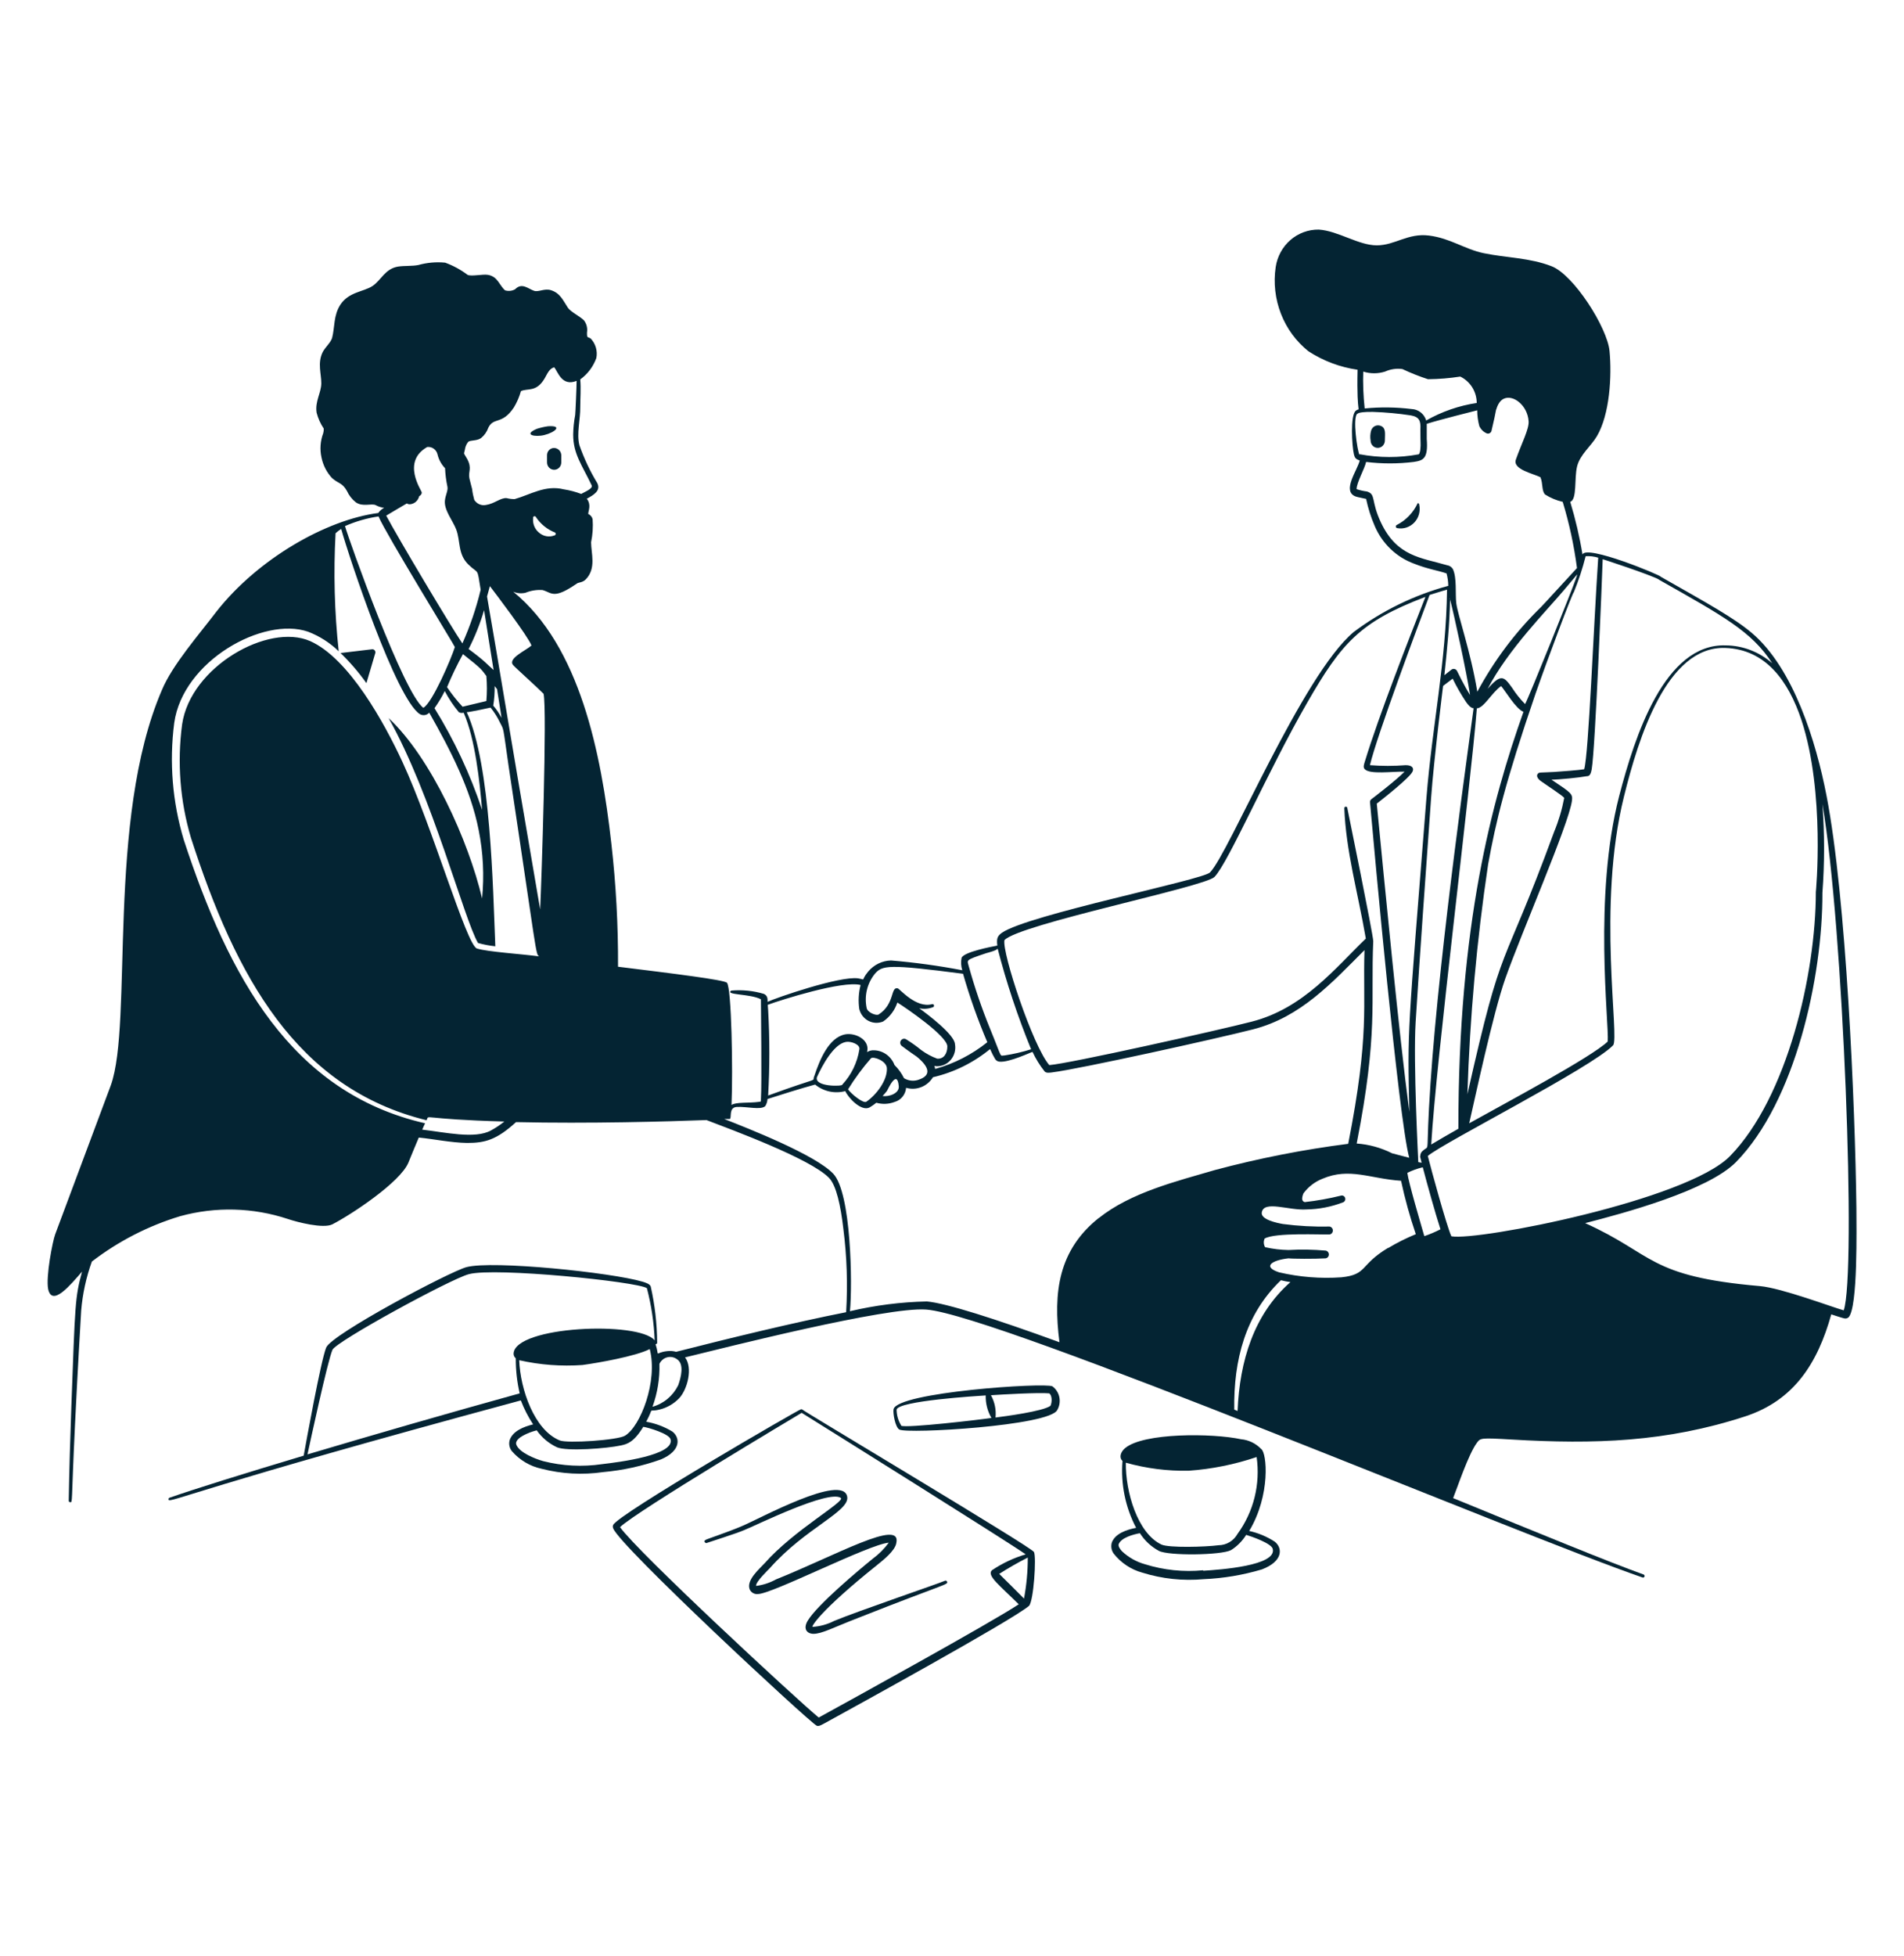 <svg xmlns="http://www.w3.org/2000/svg" width="300" height="308" viewBox="0 0 300 308" fill="none"><path fill-rule="evenodd" clip-rule="evenodd" d="M86.19 71.734V72.827C86.19 73.134 86.309 73.427 86.52 73.644C86.731 73.861 87.017 73.982 87.315 73.982C87.614 73.982 87.9 73.861 88.111 73.644C88.322 73.427 88.44 73.134 88.44 72.827V71.672C88.425 71.368 88.296 71.082 88.082 70.873C87.867 70.664 87.582 70.548 87.285 70.548C87.137 70.55 86.99 70.582 86.855 70.644C86.719 70.704 86.596 70.793 86.494 70.903C86.392 71.014 86.312 71.144 86.26 71.287C86.208 71.43 86.184 71.582 86.19 71.734ZM85.755 68.515C87.405 68.115 88.755 66.975 86.355 67.129C85.761 67.214 85.174 67.348 84.6 67.53C82.35 68.484 84.3 68.869 85.755 68.515ZM223.38 79.234C222.689 80.723 221.533 81.931 220.095 82.668C220.04 82.688 219.992 82.728 219.962 82.78C219.932 82.832 219.92 82.894 219.929 82.954C219.938 83.014 219.967 83.069 220.011 83.109C220.055 83.15 220.111 83.174 220.17 83.176C220.656 83.264 221.155 83.227 221.623 83.07C222.092 82.913 222.515 82.639 222.857 82.274C223.198 81.908 223.446 81.462 223.579 80.975C223.712 80.488 223.726 79.974 223.62 79.48C223.62 79.415 223.595 79.352 223.55 79.306C223.505 79.26 223.444 79.234 223.38 79.234ZM217.41 67.021C217.122 66.946 216.816 66.989 216.558 67.141C216.301 67.294 216.111 67.544 216.03 67.838C215.894 68.339 215.869 68.865 215.955 69.378C215.955 69.684 216.074 69.978 216.285 70.194C216.496 70.411 216.782 70.533 217.08 70.533C217.379 70.533 217.665 70.411 217.876 70.194C218.087 69.978 218.205 69.684 218.205 69.378C218.205 68.269 218.445 67.314 217.41 67.021ZM165.825 218.326C164.61 217.695 141.375 219.25 140.79 221.93C140.67 222.515 141.045 224.764 141.705 225.133C143.01 225.842 165.36 224.548 166.59 222.053C166.94 221.446 167.055 220.727 166.914 220.037C166.772 219.347 166.384 218.737 165.825 218.326ZM141.99 224.486C141.528 223.74 141.278 222.876 141.27 221.992C141.57 220.606 153.945 219.851 155.31 219.759C155.278 221.003 155.59 222.231 156.21 223.301C154.5 223.578 142.8 224.933 141.99 224.533V224.486ZM165.495 221.406C164.31 222.269 158.295 223.054 156.855 223.239C156.981 222.02 156.729 220.791 156.135 219.728C157.92 219.605 163.635 219.281 165.33 219.435C165.78 219.774 165.795 220.821 165.495 221.437V221.406ZM126.405 221.976C126.365 221.95 126.318 221.937 126.27 221.937C126.223 221.937 126.176 221.95 126.135 221.976C126.135 221.822 97.485 238.393 96.615 240.148C96.576 240.233 96.556 240.325 96.556 240.418C96.556 240.511 96.576 240.603 96.615 240.687C97.53 243.382 127.425 271.133 128.67 271.764C129.03 271.949 129.48 271.626 130.89 270.856C133.89 269.208 159.495 255.163 162.135 252.899C162.87 252.129 163.32 245.199 162.915 244.414C162.51 243.629 126.405 222.13 126.405 221.976ZM129 270.486C125.805 267.884 100.5 244.476 97.695 240.502C100.305 237.977 125.55 222.962 126.315 222.5C130.185 224.918 158.04 242.32 161.61 244.784C159.723 245.344 157.929 246.19 156.285 247.294C155.43 248.141 157.56 249.712 160.515 252.653C156 255.641 133.605 267.961 129 270.486ZM161.37 251.775C161.22 251.621 157.605 248.002 157.44 247.864C158.898 246.93 160.399 246.071 161.94 245.292C161.945 247.468 161.744 249.639 161.34 251.775H161.37Z" fill="#042433"></path><path fill-rule="evenodd" clip-rule="evenodd" d="M148.904 248.941C147.854 249.403 135.044 253.762 131.429 255.271C130.367 255.814 129.209 256.134 128.024 256.21C127.814 256.21 129.029 253.808 138.224 246.447C139.184 245.677 141.029 244.214 141.224 243.012C142.109 239.039 131.624 244.984 122.249 248.741C121.279 249.276 120.221 249.62 119.129 249.758C119.024 249.126 121.139 247.14 121.274 246.986C126.869 240.641 133.964 238.023 133.484 235.682C132.749 232.017 119.729 239.147 116.984 240.302C114.674 241.303 110.984 242.504 111.209 242.504C110.714 242.704 111.209 243.059 111.299 243.012C111.389 242.966 116.144 241.472 117.299 240.949C119.024 240.271 130.559 234.558 132.479 235.898C133.244 236.452 125.084 240.964 120.479 246.185C119.669 247.078 117.479 248.895 118.154 250.374C118.278 250.602 118.465 250.787 118.693 250.905C118.92 251.023 119.176 251.069 119.429 251.036C121.664 251.036 136.904 243.197 140.039 242.951C139.319 243.926 138.46 244.782 137.489 245.492C135.254 247.309 128.774 252.73 127.274 255.225C126.494 256.518 127.139 257.288 128.159 257.304C129.509 257.304 131.159 256.364 135.224 254.793C149.009 249.342 149.444 249.588 149.219 249.08C149.207 249.049 149.19 249.022 149.168 248.998C149.146 248.974 149.119 248.956 149.09 248.943C149.061 248.93 149.029 248.923 148.997 248.923C148.965 248.923 148.934 248.929 148.904 248.941Z" fill="#042433"></path><path fill-rule="evenodd" clip-rule="evenodd" d="M292.499 190.221C292.304 174.113 290.894 141.234 287.789 125.295C286.154 116.84 282.614 105.275 276.029 99.684C273.239 97.328 269.129 95.064 261.674 90.829C261.764 90.629 249.899 85.701 249.344 87.334C248.883 84.525 248.237 81.752 247.409 79.033C248.519 78.663 248.024 75.337 248.489 73.458C248.954 71.579 250.709 70.24 251.609 68.7C253.634 65.266 253.979 59.275 253.604 55.286C253.244 51.575 247.964 43.29 244.484 41.934C241.004 40.579 237.434 40.626 233.759 39.871C230.759 39.239 228.539 37.53 225.179 37.099C221.819 36.668 219.809 38.639 216.929 38.639C214.049 38.639 210.809 36.344 207.794 36.16C206.156 36.133 204.565 36.718 203.315 37.806C202.065 38.894 201.243 40.41 200.999 42.073C200.635 44.552 200.922 47.086 201.829 49.414C202.736 51.742 204.23 53.779 206.159 55.317C208.508 56.843 211.147 57.835 213.899 58.228C213.719 66.097 214.529 63.987 213.629 64.68C212.729 65.373 213.014 70.224 213.329 71.564C213.464 72.103 213.599 72.303 214.244 72.519C213.884 74.059 211.349 77.385 213.629 78.201C213.929 78.309 215.129 78.525 215.249 78.571C215.557 80.032 216.009 81.456 216.599 82.822C217.181 84.195 218.031 85.431 219.097 86.453C220.162 87.475 221.421 88.263 222.794 88.766C224.954 89.628 226.664 89.859 227.924 90.306C228.098 90.943 228.189 91.6 228.194 92.262C222.838 93.707 217.791 96.167 213.314 99.515C205.199 106.276 193.664 134.319 190.649 137.399C189.479 138.585 161.924 144.067 157.859 146.901C157.064 147.455 157.034 147.933 157.139 148.918C156.149 149.103 151.979 149.904 151.514 150.813C151.377 151.473 151.413 152.158 151.619 152.799C147.908 152.088 144.163 151.574 140.399 151.259C139.711 151.276 139.033 151.44 138.41 151.743C137.788 152.045 137.234 152.479 136.784 153.015C135.524 154.555 136.544 154.293 135.209 154.077C132.374 153.662 122.219 157.157 120.944 157.773C120.944 157.219 120.944 156.834 120.374 156.526C118.7 156.028 116.951 155.85 115.214 156.002C114.164 156.726 118.214 156.48 119.894 157.373C119.894 158.559 120.044 170.725 119.894 173.112C119.894 173.543 119.894 173.481 119.579 173.528C118.079 173.743 115.919 173.528 115.259 174.02C115.499 168.661 115.259 155.54 114.539 154.77C114.104 154.308 106.094 153.323 97.379 152.245C97.41 145.771 97.06 139.302 96.329 132.872C94.724 118.58 91.364 101.733 80.864 93.186C81.473 93.441 82.142 93.5 82.784 93.355C83.642 93.006 84.564 92.859 85.484 92.924C86.984 93.34 87.179 94.464 90.929 91.877C91.169 91.707 91.799 91.754 92.294 91.245C93.989 89.505 93.134 87.149 93.134 85.393C93.383 84.2 93.463 82.976 93.374 81.759C93.328 81.578 93.242 81.409 93.123 81.268C93.003 81.126 92.853 81.015 92.684 80.943C92.684 80.434 93.209 79.526 92.459 78.54C93.539 77.955 94.709 77.278 94.109 76.076C92.963 74.194 92.018 72.191 91.289 70.101C90.824 68.315 91.454 66.035 91.424 64.111C91.424 62.786 91.559 61.2 91.424 59.752C92.581 58.923 93.465 57.752 93.959 56.395C94.069 55.847 94.045 55.279 93.891 54.742C93.737 54.205 93.456 53.715 93.074 53.315C92.579 52.992 92.474 53.315 92.489 52.36C92.544 52.025 92.529 51.682 92.446 51.353C92.364 51.025 92.215 50.717 92.009 50.451C91.379 49.819 89.939 49.126 89.489 48.48C88.724 47.325 88.274 46.169 86.834 45.708C85.814 45.369 84.854 46.031 84.164 45.8C83.219 45.492 82.244 44.445 81.164 45.553C80.923 45.688 80.659 45.772 80.386 45.801C80.113 45.83 79.837 45.803 79.574 45.723C78.674 44.938 78.449 43.582 76.919 43.29C76.049 43.136 74.339 43.567 73.679 43.29C72.598 42.473 71.405 41.824 70.139 41.365C68.724 41.226 67.296 41.352 65.924 41.734C64.964 41.934 63.734 41.827 62.729 41.981C60.644 42.319 60.044 44.167 58.664 45.061C57.284 45.954 54.959 45.969 53.639 47.971C52.529 49.665 52.769 51.498 52.334 53.192C52.154 53.916 51.194 54.732 50.834 55.471C49.994 57.181 50.639 58.905 50.624 60.384C50.609 61.862 49.604 63.217 49.889 65.004C50.121 65.896 50.502 66.74 51.014 67.499C51.02 67.748 50.99 67.997 50.924 68.238C50.467 69.45 50.373 70.774 50.654 72.041C50.9 73.256 51.471 74.377 52.304 75.275C53.354 76.215 53.894 75.969 54.659 77.308C54.981 78.017 55.465 78.635 56.069 79.11C57.179 79.88 58.544 79.218 59.204 79.557C59.615 79.779 60.063 79.92 60.524 79.972C60.155 80.164 59.836 80.444 59.594 80.789C51.434 81.851 40.664 87.965 34.094 96.327C31.499 99.761 27.134 104.72 25.499 108.694C16.709 129.083 20.999 161.054 17.459 170.925L8.699 194.379C8.279 195.503 7.199 201.094 7.589 203.019C8.219 205.883 11.144 202.295 12.929 200.262C11.819 204.312 11.834 205.375 11.249 221.314C11.069 226.303 10.904 231.74 10.829 236.313C10.825 236.346 10.828 236.38 10.837 236.411C10.846 236.443 10.862 236.472 10.884 236.497C10.905 236.522 10.931 236.542 10.961 236.555C10.99 236.569 11.022 236.575 11.054 236.575C11.474 236.575 11.204 237.068 11.819 224.348C12.254 215.4 12.749 207.053 12.794 206.376C13.016 203.743 13.581 201.154 14.474 198.676C18.663 195.463 23.377 193.043 28.394 191.53C33.978 189.997 39.874 190.152 45.374 191.977C46.874 192.485 50.909 193.517 52.349 192.824C55.349 191.284 63.074 186.186 64.349 183.091C64.979 181.551 65.489 180.304 65.984 179.149C68.279 179.364 71.099 179.965 73.604 179.996C76.409 179.996 78.209 179.534 81.314 176.715C92.729 176.977 105.314 176.623 111.314 176.392C115.319 177.932 127.619 182.444 130.604 185.478C131.774 186.648 132.464 189.913 132.884 193.548C133.437 197.892 133.583 202.28 133.319 206.653C125.099 208.27 114.629 210.826 106.529 212.89C106.076 212.76 105.602 212.724 105.134 212.782C102.989 213.013 103.994 213.906 103.289 211.673C103.323 211.681 103.358 211.681 103.392 211.672C103.425 211.662 103.456 211.645 103.481 211.62C103.507 211.596 103.526 211.566 103.537 211.532C103.548 211.498 103.55 211.462 103.544 211.427C103.522 208.467 103.185 205.518 102.539 202.634C102.434 202.202 101.699 201.987 101.249 201.848C96.389 200.401 77.624 198.46 73.499 199.554C70.814 200.277 52.229 210.133 51.389 212.228C50.549 214.322 48.269 226.919 47.849 229.245C38.129 232.155 30.464 234.558 26.714 235.867C26.683 235.877 26.654 235.894 26.63 235.916C26.605 235.938 26.585 235.965 26.572 235.995C26.557 236.026 26.549 236.058 26.548 236.092C26.547 236.125 26.552 236.159 26.564 236.19C26.744 236.76 31.664 234.142 82.064 220.544C82.571 221.871 83.22 223.137 83.999 224.317C82.499 224.686 80.804 225.364 80.309 226.781C80.221 227.08 80.207 227.397 80.267 227.703C80.327 228.009 80.46 228.296 80.654 228.536C81.885 229.951 83.525 230.923 85.334 231.308C88.506 232.125 91.802 232.302 95.039 231.832C98.148 231.553 101.211 230.881 104.159 229.83C107.369 228.444 107.159 226.38 105.929 225.441C104.662 224.676 103.269 224.154 101.819 223.901C103.184 221.36 101.909 222.484 103.949 221.976C105.104 221.693 106.158 221.085 106.994 220.22C108.314 218.834 109.199 215.416 107.939 213.768C114.269 212.228 139.724 205.76 145.949 206.237C157.244 207.084 239.369 241.75 258.809 248.433C258.84 248.443 258.872 248.447 258.904 248.444C258.936 248.442 258.967 248.433 258.996 248.418C259.024 248.403 259.05 248.382 259.07 248.357C259.091 248.332 259.107 248.303 259.117 248.271C259.127 248.24 259.13 248.207 259.128 248.174C259.125 248.141 259.116 248.109 259.102 248.08C259.087 248.051 259.067 248.025 259.043 248.003C259.018 247.982 258.99 247.966 258.959 247.956C253.874 246.139 242.534 241.503 228.959 235.928C229.619 234.296 231.359 229.029 232.709 227.212C233.264 226.473 233.234 226.411 238.184 226.704C251.159 227.474 262.589 227.12 275.039 223.039C282.644 220.528 286.379 214.738 288.539 206.992C288.974 207.13 290.159 207.531 290.579 207.623C290.699 207.653 290.824 207.653 290.944 207.624C291.064 207.594 291.176 207.536 291.269 207.454C292.754 205.898 292.499 193.255 292.499 190.221ZM87.329 84.331C86.923 84.483 86.485 84.52 86.06 84.439C85.636 84.357 85.24 84.16 84.914 83.869C84.591 83.603 84.337 83.257 84.177 82.865C84.017 82.472 83.956 82.044 83.999 81.62C83.979 81.557 83.985 81.488 84.014 81.429C84.044 81.37 84.095 81.325 84.157 81.305C84.219 81.284 84.285 81.29 84.343 81.32C84.401 81.35 84.444 81.403 84.464 81.466C85.205 82.56 86.251 83.397 87.464 83.869C87.503 83.901 87.531 83.945 87.546 83.995C87.56 84.044 87.56 84.096 87.546 84.146C87.532 84.195 87.503 84.239 87.465 84.272C87.426 84.305 87.379 84.325 87.329 84.331ZM73.244 70.84C73.296 70.388 73.473 69.96 73.754 69.608C74.084 69.269 75.089 69.485 75.794 68.992C76.322 68.564 76.722 67.994 76.949 67.344C77.789 65.635 79.124 66.96 80.984 64.141C81.459 63.349 81.827 62.494 82.079 61.6C83.129 61.092 84.494 61.831 85.814 59.598C86.249 58.844 86.534 58.058 87.314 57.843C87.899 58.489 88.484 60.923 90.854 59.983C90.854 60.815 90.674 65.019 90.629 65.358C90.435 66.373 90.329 67.404 90.314 68.438C90.314 71.518 91.694 73.212 93.224 76.43C93.464 76.939 92.204 77.431 91.574 77.786C90.686 77.45 89.766 77.207 88.829 77.062C85.919 76.338 83.594 77.894 81.089 78.602C80.665 78.605 80.242 78.553 79.829 78.448C78.884 78.356 77.894 79.341 76.559 79.526C76.211 79.596 75.851 79.557 75.524 79.414C75.198 79.272 74.921 79.031 74.729 78.725C74.568 78.161 74.452 77.584 74.384 77C74.249 76.446 74.084 75.891 73.964 75.353C73.724 74.244 74.429 73.812 73.604 72.272C73.034 71.225 73.049 71.687 73.244 70.84ZM73.814 102.256C74.824 100.288 75.648 98.226 76.274 96.096C77.114 101.456 77.564 104.166 77.774 105.521C76.679 104.582 76.574 104.228 73.814 102.195V102.256ZM78.314 108.524C79.049 113.144 78.884 112.097 79.019 113.052C78.661 112.359 78.223 111.712 77.714 111.127C77.882 110.109 77.957 109.078 77.939 108.047L78.314 108.524ZM72.884 111.296C71.989 110.34 71.171 109.31 70.439 108.216C71.181 106.435 72.017 104.698 72.944 103.011C76.094 105.49 75.854 105.46 76.634 106.461C76.749 107.772 76.749 109.091 76.634 110.403L72.884 111.296ZM73.079 112.297C74.864 116.378 75.584 123.077 75.959 127.543C74.087 121.918 71.569 116.542 68.459 111.527C69.067 110.674 69.609 109.773 70.079 108.832C70.697 110.013 71.436 111.123 72.284 112.143C72.393 112.213 72.515 112.258 72.642 112.274C72.769 112.29 72.898 112.277 73.019 112.236L73.079 112.297ZM64.169 79.341C64.291 79.38 64.417 79.406 64.544 79.418C64.894 79.402 65.228 79.27 65.499 79.043C65.769 78.815 65.96 78.504 66.044 78.155C66.284 78.001 66.464 77.832 66.449 77.539C66.434 77.247 63.209 72.719 67.319 70.394C67.682 70.353 68.046 70.45 68.344 70.665C68.642 70.881 68.854 71.2 68.939 71.564C69.133 72.386 69.543 73.137 70.124 73.736C70.17 74.72 70.295 75.699 70.499 76.662C70.619 77.231 70.199 77.971 70.109 78.756C69.899 80.296 71.354 81.99 71.879 83.376C72.584 85.239 72.104 87.241 73.784 88.889C75.464 90.537 75.149 89.182 75.734 92.878C75.034 95.782 74.07 98.613 72.854 101.332C71.159 98.868 62.579 84.485 60.854 81.204C61.499 80.804 63.509 79.634 64.109 79.279L64.169 79.341ZM59.669 81.389C60.764 84.007 71.669 101.748 71.669 101.902C71.144 103.612 68.129 110.696 66.704 111.466C63.569 109.171 54.974 85.039 54.359 82.852C56.052 82.108 57.832 81.595 59.654 81.328L59.669 81.389ZM75.149 149.38C73.499 148.841 68.174 130.284 63.419 120.013C60.569 113.853 54.974 103.673 48.869 100.963C42.269 98.052 29.999 105.028 28.694 114.084C27.898 120.055 28.368 126.134 30.074 131.901C37.154 153.877 46.739 171.402 67.214 176.423C67.694 175.437 65.999 176.253 79.469 176.623C78.809 177.15 78.107 177.619 77.369 178.024C74.849 179.426 70.064 178.302 66.524 177.901L66.974 176.9C45.884 172.065 36.014 153.8 28.949 132.24C27.165 126.299 26.653 120.031 27.449 113.868C28.799 104.074 41.504 97.051 48.539 99.484C50.333 100.17 51.975 101.218 53.369 102.564C52.7 96.393 52.535 90.176 52.874 83.977C53.15 83.725 53.446 83.499 53.759 83.299C55.049 87.919 62.399 110.003 66.134 112.451C66.371 112.595 66.649 112.652 66.921 112.613C67.194 112.573 67.445 112.441 67.634 112.236C71.009 118.195 74.159 124.294 75.419 130.716C76.132 134.26 76.314 137.895 75.959 141.496C73.829 132.44 67.934 119.35 61.229 113.083C68.084 125.233 73.079 144.668 75.314 148.503C76.208 148.756 77.122 148.931 78.044 149.026C77.654 139.786 77.354 120.521 73.544 112.159C74.009 112.159 77.294 111.435 77.294 111.435C77.887 112.165 78.391 112.967 78.794 113.822C79.409 115.038 79.199 114.114 80.129 120.582C84.629 150.443 84.374 150.289 84.959 150.612C82.019 150.227 76.844 149.904 75.149 149.38ZM85.109 143.22C79.259 109.125 79.199 108.17 76.739 93.94C76.934 93.263 77.084 92.708 77.189 92.308C78.119 93.525 83.189 100.193 83.744 101.656C82.919 102.41 79.949 103.704 80.849 104.736C81.254 105.213 84.599 108.185 85.649 109.263C86.219 111.743 85.319 138.908 85.109 143.22ZM48.449 229.045C48.869 227.089 51.614 214.368 52.379 212.582C52.934 211.258 71.024 201.402 73.874 200.662C77.984 199.554 100.364 201.833 101.924 202.865C102.629 205.551 103.041 208.309 103.154 211.088C100.634 208.008 81.134 208.824 80.924 213.167C80.92 213.31 80.949 213.451 81.009 213.58C81.069 213.708 81.159 213.82 81.269 213.906C81.26 215.768 81.466 217.624 81.884 219.435C70.364 222.623 58.844 225.949 48.449 229.045ZM105.644 226.642C106.409 229.183 97.424 230.277 94.829 230.585C91.748 231.035 88.611 230.873 85.589 230.107C84.269 229.738 81.824 228.752 81.359 227.52C81.134 226.935 81.869 226.38 82.409 226.088C83.094 225.721 83.819 225.442 84.569 225.256C85.386 226.412 86.482 227.33 87.749 227.92C89.249 228.598 95.654 228.121 97.874 227.628C98.849 227.412 99.884 227.12 101.354 224.702C102.254 224.84 105.389 225.795 105.644 226.642ZM98.474 226.103C97.349 226.796 89.399 227.351 88.184 226.842C84.164 225.195 81.974 218.757 81.809 214.214C85.077 214.952 88.431 215.206 91.769 214.969C94.274 214.63 100.199 213.583 102.374 212.459C103.679 217.51 100.919 224.64 98.474 226.103ZM106.859 218.157C106.453 218.981 105.883 219.709 105.185 220.293C104.487 220.876 103.678 221.303 102.809 221.545C103.594 219.384 103.966 217.089 103.904 214.784C104.023 214.53 104.195 214.305 104.408 214.127C104.621 213.948 104.87 213.821 105.136 213.753C105.403 213.685 105.681 213.679 105.951 213.735C106.22 213.791 106.474 213.907 106.694 214.076C107.819 214.83 107.324 216.848 106.859 218.157ZM261.359 91.276C271.499 97.02 275.999 99.423 279.239 104.459C277.201 102.659 274.607 101.661 271.919 101.64C262.304 101.302 257.579 115.916 255.119 125.372C251.039 141.141 253.544 161.1 253.319 164.026C250.724 166.505 237.434 173.589 231.494 176.9C232.319 173.327 235.259 159.544 237.179 154.108C239.759 146.809 247.184 129.807 247.679 126.111C247.814 125.018 247.604 124.879 244.454 122.785C245.669 122.785 248.954 122.446 249.974 122.246C250.409 122.246 250.634 122.045 250.799 121.106C251.354 117.841 252.434 90.937 252.524 88.073C252.419 88.011 260.069 90.522 261.404 91.276H261.359ZM249.794 87.596C250.477 87.545 251.164 87.623 251.819 87.826C251.069 98.992 250.319 118.627 249.614 121.137C248.819 121.291 245.999 121.491 244.904 121.568C242.564 121.707 242.504 121.568 242.264 121.907C242.024 122.246 242.354 122.708 242.789 123.016C243.554 123.57 246.104 125.218 246.464 125.649C246.118 127.482 245.585 129.274 244.874 130.993C236.399 154.093 236.909 146.993 231.209 172.326C231.59 160.191 232.682 148.091 234.479 136.09C235.679 129.484 237.134 123.277 241.979 109.14C243.884 103.673 247.829 93.201 247.979 93.263C248.732 91.422 249.353 89.528 249.839 87.596H249.794ZM223.739 182.105C224.024 183.245 224.024 183.091 223.934 183.106L223.469 183.014C223.469 182.86 222.659 167.398 223.049 161.007C223.754 149.688 224.654 137.415 225.494 125.587C225.899 119.859 227.429 107.554 227.384 108.016L228.884 106.876C229.507 108.151 230.213 109.381 230.999 110.557C231.299 110.973 231.704 111.496 232.184 111.543C231.854 114.33 226.859 148.718 225.389 170.694C224.579 182.66 225.389 180.119 224.204 181.212C224.064 181.31 223.951 181.444 223.877 181.601C223.803 181.757 223.771 181.932 223.784 182.105H223.739ZM232.649 111.558C233.789 111.558 235.019 109.094 236.519 108.047C237.104 108.678 238.874 111.697 240.044 112.097C235.079 126.08 229.769 145.577 229.784 177.763C228.509 178.471 226.784 179.487 225.509 180.242C226.259 167.137 231.689 124.124 232.694 111.558H232.649ZM248.399 90.86C247.919 92.4 240.794 110.064 240.299 110.88C239.526 110.102 238.837 109.239 238.244 108.309C236.984 106.568 236.549 105.999 234.404 108.478C237.584 102.318 243.794 96.066 246.404 92.955C248.894 90.029 248.564 90.275 248.399 90.86ZM214.799 58.52C215.918 58.874 217.115 58.874 218.234 58.52C219.091 58.13 220.036 57.991 220.964 58.12C222.275 58.74 223.623 59.275 224.999 59.721C226.702 59.706 228.401 59.567 230.084 59.306C230.856 59.676 231.509 60.263 231.968 60.999C232.428 61.735 232.674 62.59 232.679 63.464C229.884 63.88 227.185 64.814 224.714 66.22C224.563 65.715 224.262 65.27 223.853 64.947C223.445 64.624 222.949 64.44 222.434 64.418C219.975 64.115 217.49 64.084 215.024 64.326C214.806 62.358 214.73 60.377 214.799 58.397V58.52ZM214.214 71.656C213.839 70.979 213.104 65.728 213.854 65.158C213.974 65.312 213.449 64.834 216.299 64.865C218.308 64.93 220.312 65.115 222.299 65.419C223.649 65.666 223.874 66.297 223.799 67.637C223.799 70.117 223.874 69.87 223.799 70.64C223.799 70.856 223.709 71.425 223.544 71.549C220.459 72.122 217.298 72.117 214.214 71.533V71.656ZM227.999 89.012C223.889 87.811 220.124 87.657 217.589 82.298C215.954 78.848 216.854 77.847 215.369 77.401C214.819 77.333 214.276 77.21 213.749 77.031C213.749 75.999 215.009 73.843 215.249 72.75C217.74 73.056 220.258 73.056 222.749 72.75C224.249 72.519 225.044 72.257 224.804 69.131V66.744C227.159 66.005 232.154 64.788 232.754 64.619C232.758 65.457 232.869 66.29 233.084 67.098C233.319 67.606 233.723 68.011 234.224 68.238C234.304 68.274 234.392 68.291 234.479 68.288C234.567 68.284 234.653 68.26 234.729 68.216C234.806 68.173 234.873 68.112 234.923 68.038C234.973 67.965 235.006 67.88 235.019 67.791C235.364 66.359 235.634 65.081 235.739 64.465C235.739 64.803 235.874 63.387 236.864 62.832C238.364 62.032 240.689 63.818 240.854 66.344C240.944 67.576 239.744 69.808 238.844 72.38C238.304 73.92 241.574 74.582 242.714 75.152C243.134 76.153 242.879 77.278 243.449 77.878C244.305 78.419 245.243 78.81 246.224 79.033C247.259 82.437 248.012 85.925 248.474 89.459C244.664 93.571 243.809 94.556 242.789 95.619C238.805 99.506 235.425 103.999 232.769 108.94C231.704 102.518 229.679 96.851 229.454 94.987C229.274 93.54 229.574 90.984 228.914 89.613C228.814 89.45 228.68 89.311 228.522 89.208C228.364 89.104 228.186 89.037 227.999 89.012ZM228.434 94.233C229.154 96.974 231.074 105.875 231.629 109.448C230.714 108.031 229.589 105.691 229.589 105.691C229.55 105.607 229.494 105.534 229.423 105.476C229.353 105.418 229.27 105.377 229.182 105.356C229.095 105.336 229.003 105.335 228.915 105.356C228.827 105.377 228.745 105.417 228.674 105.475L227.579 106.337C227.999 102.333 228.419 98.252 228.479 94.233H228.434ZM227.999 92.862C227.864 104.197 225.659 114.299 224.759 125.587C221.759 163.533 221.759 161.67 222.059 175.098C220.439 162.963 218.174 139.355 216.929 126.558C217.814 125.865 222.089 122.523 222.569 121.506C222.794 121.014 222.569 120.505 221.489 120.505C219.612 120.651 217.727 120.651 215.849 120.505C216.989 115.731 223.514 98.314 225.254 93.694C226.139 93.432 226.874 93.17 227.999 92.862ZM158.264 148.056C160.589 145.546 189.764 139.694 191.354 138.108C193.589 135.798 199.739 121.46 206.009 110.588C211.334 101.348 214.229 97.929 224.594 94.002C222.104 100.331 217.244 112.713 215.054 119.92C214.919 120.367 214.724 120.86 215.054 121.152C215.879 121.984 219.329 121.491 221.309 121.522C219.914 122.954 216.074 125.865 216.074 125.865C216 125.921 215.942 125.996 215.905 126.082C215.868 126.169 215.854 126.264 215.864 126.357C216.494 133.503 220.364 176.146 222.044 182.336L219.344 181.628C217.599 180.748 215.704 180.225 213.764 180.088C217.184 162.624 215.954 157.743 216.374 148.225C216.374 147.24 212.324 127.435 212.294 127.281C212.294 127.216 212.269 127.153 212.224 127.107C212.179 127.061 212.118 127.035 212.054 127.035C211.991 127.035 211.93 127.061 211.885 127.107C211.84 127.153 211.814 127.216 211.814 127.281C212.069 134.027 213.929 140.448 215.204 147.81C210.404 152.43 205.379 158.821 197.204 160.9C192.149 162.209 168.479 167.506 165.329 167.737C162.749 164.78 157.859 150.027 158.264 148.056ZM155.414 150.104C155.414 150.104 157.214 149.658 157.184 149.365C158.585 154.776 160.349 160.081 162.464 165.242C161.101 165.675 159.707 166 158.294 166.213C157.439 166.213 158.039 166.983 155.954 161.901C154.67 158.741 153.568 155.507 152.654 152.214C152.399 151.151 151.964 151.259 155.414 150.104ZM137.849 153.354C139.034 152.014 139.889 151.814 151.739 153.354C152.793 157.026 154.071 160.626 155.564 164.134C153.126 166.085 150.331 167.515 147.344 168.338C147.254 167.676 147.044 167.876 147.554 167.922C147.985 167.934 148.413 167.848 148.807 167.668C149.2 167.488 149.55 167.219 149.829 166.882C150.108 166.545 150.31 166.148 150.42 165.721C150.53 165.293 150.545 164.845 150.464 164.411C150.344 162.871 146.054 159.668 144.839 158.79C145.561 158.942 146.309 158.883 146.999 158.62C147.061 158.6 147.112 158.555 147.142 158.496C147.171 158.437 147.177 158.368 147.157 158.305C147.137 158.241 147.093 158.189 147.036 158.158C146.978 158.128 146.911 158.123 146.849 158.143C144.329 158.821 141.779 155.741 141.449 155.648C140.294 155.356 141.014 158.112 138.449 159.76C138.074 160.006 136.634 159.452 136.544 158.697C136.356 157.763 136.375 156.797 136.601 155.872C136.827 154.947 137.254 154.086 137.849 153.354ZM121.079 158.205C122.999 157.496 132.779 154.385 135.599 155.125C135.282 156.355 135.21 157.638 135.389 158.898C135.485 159.298 135.663 159.672 135.912 159.995C136.161 160.318 136.475 160.582 136.832 160.769C137.189 160.956 137.582 161.062 137.983 161.079C138.383 161.096 138.783 161.024 139.154 160.869C140.2 160.153 140.985 159.103 141.389 157.881C142.724 158.713 149.354 163.225 149.264 164.827C149.264 165.905 148.709 166.813 147.659 166.721C146.773 166.395 145.935 165.944 145.169 165.381C144.399 164.749 143.587 164.173 142.739 163.656C142.605 163.584 142.449 163.566 142.302 163.605C142.155 163.644 142.027 163.738 141.943 163.868C141.859 163.998 141.825 164.155 141.848 164.31C141.87 164.464 141.947 164.604 142.064 164.703C142.064 164.703 143.189 165.566 144.434 166.397C146.309 167.937 146.954 169.354 144.629 170.078C144.265 170.189 143.883 170.221 143.506 170.174C143.129 170.126 142.766 169.999 142.439 169.801C142.057 169.026 141.55 168.323 140.939 167.722C140.667 167.002 140.178 166.391 139.545 165.975C138.911 165.56 138.165 165.363 137.414 165.412C136.634 165.504 136.574 165.905 136.649 165.535C137.009 163.702 134.729 162.594 133.139 162.902C130.574 163.425 129.149 166.906 128.309 169.447C127.799 170.555 129.809 169.323 121.034 172.527C121.282 168.054 121.282 163.57 121.034 159.098C120.959 158.035 120.929 158.282 121.079 158.205ZM128.729 169.616C129.554 167.799 131.369 164.395 133.304 164.087C134.054 163.949 135.569 164.472 135.404 165.258C135.08 167.343 134.143 169.277 132.719 170.802C132.899 171.11 128.204 171.202 128.729 169.616ZM137.219 166.675C137.579 166.305 139.679 167.06 139.739 168.215C139.844 170.14 138.059 172.434 136.514 173.497C136.019 173.851 134.069 172.219 133.619 171.556C134.691 169.833 135.895 168.201 137.219 166.675ZM139.754 171.803C139.859 171.649 141.359 168.23 141.614 171.064C141.719 172.172 140.114 172.758 139.064 172.604C139.308 172.35 139.539 172.082 139.754 171.803ZM173.114 191.823C166.799 196.859 165.899 203.481 166.934 211.381C156.794 207.685 149.054 205.221 146.039 204.959C141.959 205.045 137.897 205.561 133.919 206.499C134.324 202.356 134.144 187.819 131.279 184.831C128.414 181.844 118.019 177.763 114.104 176.223H114.989C115.334 176.038 114.764 174.421 116.069 174.328C117.644 174.236 119.849 174.852 120.569 174.205C120.784 173.87 120.909 173.482 120.929 173.081C122.579 172.542 126.464 171.325 128.429 170.802C129.09 171.34 129.863 171.713 130.688 171.893C131.514 172.072 132.368 172.051 133.184 171.834C133.634 172.865 135.734 175.129 137.039 174.39C137.401 174.175 137.747 173.933 138.074 173.666C139.023 173.936 140.031 173.893 140.954 173.543C141.443 173.406 141.879 173.119 142.204 172.719C142.528 172.32 142.726 171.828 142.769 171.31C143.555 171.542 144.392 171.504 145.155 171.204C145.918 170.904 146.566 170.358 146.999 169.647C150.288 168.888 153.366 167.371 155.999 165.212C156.284 165.843 156.554 166.382 156.779 166.752C156.854 166.881 156.959 166.99 157.084 167.068C157.21 167.146 157.353 167.191 157.499 167.198C158.999 167.352 162.539 165.658 162.689 165.658C163.203 166.759 163.843 167.793 164.594 168.738C164.864 169.015 165.314 168.938 165.734 168.892C170.084 168.353 191.684 163.579 197.459 162.101C204.959 160.176 209.849 154.77 214.994 149.627C214.709 158.466 215.834 162.778 212.429 180.134C205.349 181.038 198.334 182.417 191.429 184.261C185.384 186.032 178.184 187.788 173.114 191.838V191.823ZM194.999 222.207L194.474 221.991C194.354 214.168 196.244 206.961 201.824 201.617C202.318 201.746 202.819 201.844 203.324 201.91C197.579 206.961 195.314 214.322 194.999 222.207ZM218.684 196.535C214.184 199.246 215.504 200.709 211.379 201.155C208.075 201.388 204.754 201.124 201.524 200.37C198.914 199.507 200.294 198.476 203.024 198.168C203.489 198.245 207.149 198.275 208.874 198.168C209.015 198.144 209.144 198.071 209.236 197.959C209.329 197.848 209.38 197.706 209.38 197.559C209.38 197.413 209.329 197.271 209.236 197.159C209.144 197.048 209.015 196.974 208.874 196.951C206.929 196.779 204.974 196.748 203.024 196.859C201.783 196.84 200.546 196.69 199.334 196.412C199.214 196.21 199.144 195.981 199.131 195.744C199.117 195.508 199.162 195.271 199.259 195.057C200.834 194.087 208.259 194.456 209.489 194.41C209.634 194.387 209.766 194.311 209.861 194.196C209.956 194.082 210.009 193.937 210.009 193.786C210.009 193.636 209.956 193.49 209.861 193.376C209.766 193.262 209.634 193.186 209.489 193.163C207.028 193.216 204.566 193.082 202.124 192.762C201.074 192.577 198.629 192.038 198.809 190.945C199.139 188.974 203.084 190.668 205.859 190.468C207.817 190.437 209.755 190.062 211.589 189.359C211.727 189.316 211.842 189.219 211.909 189.089C211.977 188.959 211.991 188.807 211.949 188.666C211.908 188.525 211.813 188.407 211.686 188.337C211.56 188.268 211.412 188.253 211.274 188.296C209.397 188.759 207.494 189.099 205.574 189.313C205.453 189.287 205.344 189.216 205.27 189.114C205.195 189.012 205.159 188.885 205.169 188.758C205.191 188.47 205.262 188.189 205.379 187.927C206.153 186.891 207.191 186.096 208.379 185.632C212.639 183.815 215.879 185.632 220.754 185.955C221.366 188.803 222.142 191.611 223.079 194.364C221.584 194.977 220.135 195.703 218.744 196.535H218.684ZM224.414 194.656C223.889 192.839 221.939 186.248 221.744 184.708C222.518 184.32 223.334 184.025 224.174 183.83C224.864 186.464 226.139 191.037 226.964 193.594C226.159 194.007 225.327 194.362 224.474 194.656H224.414ZM228.659 194.656C227.864 192.808 225.509 184.2 224.969 182.044C227.549 179.872 250.709 168.184 254.159 164.626C255.239 163.518 251.594 142.651 255.869 125.48C258.149 116.24 262.619 101.717 271.844 102.041C278.174 102.256 281.789 107.215 283.844 113.406C287.609 124.802 286.109 140.618 286.109 140.464C286.109 153.384 281.609 172.804 272.609 182.044C265.814 189.035 232.889 195.442 228.719 194.703L228.659 194.656ZM290.504 206.36C288.749 205.883 280.694 202.834 277.289 202.541C259.604 201.001 260.699 197.552 249.764 192.624C255.764 191.084 269.099 187.511 273.524 183.014C282.869 173.497 287.189 153.877 287.144 140.602C287.492 135.953 287.492 131.284 287.144 126.635C290.459 145.946 292.499 200.508 290.504 206.36Z" fill="#042433"></path><path fill-rule="evenodd" clip-rule="evenodd" d="M58.574 102.257L53.654 102.842C55.154 104.29 56.52 105.878 57.734 107.585L59.099 102.965C59.141 102.882 59.159 102.789 59.151 102.696C59.143 102.603 59.11 102.515 59.055 102.44C59 102.366 58.925 102.31 58.84 102.277C58.755 102.245 58.663 102.237 58.574 102.257ZM200.864 242.797C199.627 241.993 198.261 241.419 196.829 241.103C200.234 235.42 199.619 228.783 198.719 228.198C197.872 227.311 196.744 226.765 195.539 226.658C191.039 225.688 180.134 225.611 177.254 228.075C176.624 228.614 176.249 229.491 176.864 230.077C176.571 233.727 177.317 237.386 179.009 240.61C177.509 240.903 175.769 241.488 175.199 242.874C175.101 243.172 175.074 243.49 175.121 243.801C175.168 244.112 175.288 244.407 175.469 244.66C176.621 246.126 178.197 247.178 179.969 247.663C183.1 248.642 186.385 248.992 189.644 248.695C192.759 248.565 195.846 248.048 198.839 247.155C202.154 245.892 202.124 243.813 200.864 242.797ZM177.389 230.354C180.614 231.258 183.947 231.683 187.289 231.617C190.933 231.361 194.531 230.636 197.999 229.461C198.3 231.579 198.189 233.738 197.674 235.812C197.16 237.887 196.25 239.837 194.999 241.55C194.697 242.094 194.261 242.546 193.734 242.863C193.208 243.179 192.609 243.347 191.999 243.351C189.899 243.629 184.169 243.783 182.999 243.244C179.204 241.442 177.329 234.897 177.389 230.354ZM189.584 247.294C186.488 247.595 183.364 247.271 180.389 246.339C179.042 245.962 177.803 245.26 176.774 244.291C176.534 244.029 176.144 243.505 176.264 243.182C176.654 242.166 178.559 241.642 179.609 241.457C180.361 242.634 181.394 243.594 182.609 244.245C184.109 245.03 192.419 244.938 193.964 244.121C194.927 243.518 195.743 242.696 196.349 241.719C197.234 241.981 200.324 243.059 200.534 243.921C201.209 246.57 192.284 247.201 189.584 247.371V247.294Z" fill="#042433"></path></svg>